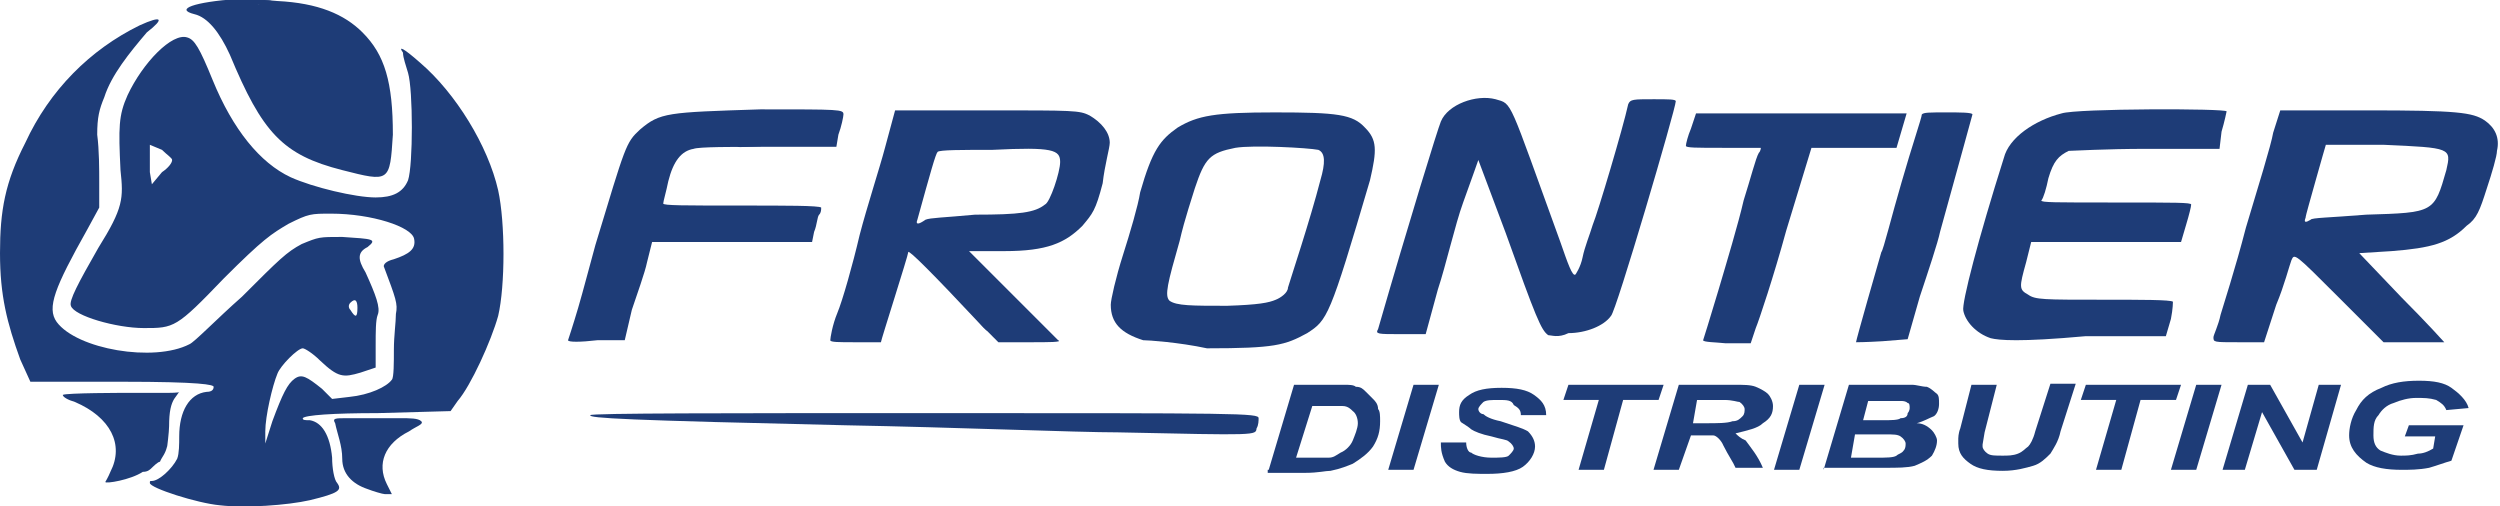 <?xml version="1.0" encoding="UTF-8"?>
<!-- Generator: Adobe Illustrator 27.8.1, SVG Export Plug-In . SVG Version: 6.00 Build 0)  -->
<svg xmlns="http://www.w3.org/2000/svg" xmlns:xlink="http://www.w3.org/1999/xlink" version="1.1" id="Layer_1" x="0px" y="0px" viewBox="0 0 246.9 50" style="enable-background:new 0 0 246.9 50;" xml:space="preserve">
<style type="text/css">
	.st0{fill:#1E3C77;}
</style>
<path class="st0" d="M21.7,49.9c-2.2-0.2-6.9-1.7-6.9-2.2c0-0.2,0-0.2,0.2-0.2c0.7,0,2-1.2,2.5-2.2c0.2-0.5,0.2-1.5,0.2-2.2  c0-2.5,1-4.2,2.7-4.4c0.5,0,0.7-0.2,0.7-0.5c0-0.2-1.2-0.5-9.1-0.5H3l-1-2.2C0.7,31.9,0,29.2,0,25S0.5,18,2.5,14.1  C4.9,8.9,8.9,4.9,13.8,2.5c2.2-1,2.5-0.7,0.7,0.7c-1.7,2-3.5,4.2-4.2,6.4c-0.5,1.2-0.7,2-0.7,3.7c0.2,1.5,0.2,3.5,0.2,4.7v2.5  l-1.2,2.2c-3.2,5.7-4,7.7-3,9.1c2,2.7,9.6,4,13.1,2.2c0.5-0.2,2.7-2.5,5.2-4.7c3.7-3.7,4.4-4.4,5.9-5.2c1.7-0.7,1.7-0.7,4-0.7  c3,0.2,3.5,0.2,2.5,1c-1,0.5-1,1.2-0.2,2.5c1,2.2,1.5,3.5,1.2,4.2c-0.2,0.5-0.2,1.7-0.2,3v2.2l-1.5,0.5c-1.7,0.5-2.2,0.5-4-1.2  c-0.7-0.7-1.5-1.2-1.7-1.2c-0.5,0-2.2,1.7-2.5,2.5c-0.5,1.2-1.2,4.2-1.2,5.7v1.2l0.7-2.2c1-2.7,1.5-3.7,2.2-4.2  c0.7-0.5,1.2-0.2,2.7,1l1,1l1.7-0.2c2-0.2,3.7-1,4.2-1.7c0.2-0.2,0.2-1.7,0.2-3s0.2-2.7,0.2-3.5c0.2-1,0-1.5-1.2-4.7  c0-0.2,0.2-0.5,1-0.7c1.5-0.5,2.2-1,2-2c-0.2-1.2-4.2-2.5-8.2-2.5c-2,0-2.2,0-4.2,1c-1.7,1-2.5,1.5-6.4,5.4  c-4.7,4.9-4.9,4.9-7.9,4.9c-2.7,0-6.9-1.2-7.2-2.2c-0.2-0.5,0.7-2.2,2.7-5.7c2.5-4,2.5-4.9,2.2-7.7c-0.2-4.2-0.2-5.4,0.7-7.4  c1.5-3.2,4.4-6.2,5.9-5.7c0.7,0.2,1.2,1,2.5,4.2c2,4.9,4.7,8.2,7.7,9.6c2.2,1,6.4,2,8.4,2c1.7,0,2.7-0.5,3.2-1.7  c0.5-1.5,0.5-8.9,0-10.6c-0.2-0.7-0.5-1.5-0.5-2c-0.5-0.7,0-0.5,1.7,1c3.5,3,6.7,8.2,7.7,12.6c0.7,3.2,0.7,9.4,0,12.4  c-0.7,2.5-2.7,6.9-4,8.4l-0.7,1l-7.2,0.2c-4.4,0-7.2,0.2-7.4,0.5c0,0.2,0.2,0.2,0.7,0.2c1.2,0.2,2,1.5,2.2,3.7c0,1,0.2,2.2,0.5,2.5  c0.5,0.7,0.2,1-2.7,1.7C28.4,49.9,24.2,50.2,21.7,49.9z M35.3,30.4c0-0.7-0.2-1-0.7-0.5c-0.2,0.2-0.2,0.5,0,0.7  C35.1,31.4,35.3,31.4,35.3,30.4z M17,15.8c0-0.2-0.5-0.5-1-1l-1.2-0.5v0.7c0,0.5,0,1.5,0,2l0.2,1.2l1-1.2C16.6,16.6,17,16.1,17,15.8  z"></path>
<path class="st0" d="M110.4,42.7c-4,0-16.1-0.5-26.9-0.7c-21.7-0.5-25.4-0.7-25.2-1c0-0.2,13.8-0.2,33.1-0.2c31.1,0,32.9,0,32.9,0.5  c0,0.2,0,0.7-0.2,1C124,43,124.3,43,110.4,42.7z"></path>
<path class="st0" d="M101.8,33.8h-3.2l-2-2c-4.4-4.7-6.9-7.2-6.9-6.9S87,33.6,87,33.8c0,0-1.2,0-2.5,0c-1.7,0-2.5,0-2.5-0.2  c0-0.2,0.2-1.5,0.7-2.7c0.5-1.2,1.5-4.7,2.2-7.7c0.7-2.7,2-6.7,2.5-8.6l1-3.7h9.1c8.6,0,9.1,0,10.1,0.5c1.2,0.7,2,1.7,2,2.7  c0,0.5-0.5,2.2-0.7,4c-0.7,2.7-1,3-2,4.2c-1.7,1.7-3.5,2.5-7.7,2.5h-3.5l4.4,4.4c2.5,2.5,4.4,4.4,4.4,4.4  C105,33.8,103.5,33.8,101.8,33.8z M91.4,21.7c0.5-0.2,1.7-0.2,4.9-0.5c4.4,0,5.9-0.2,6.9-1c0.5-0.2,1.5-3.2,1.5-4.2  c0-1.2-0.7-1.5-6.7-1.2c-3,0-5.2,0-5.4,0.2c-0.2,0.2-0.7,2-2,6.7C90.4,22.2,90.7,22.2,91.4,21.7z"></path>
<path class="st0" d="M183.3,33.8c0-0.2,2.2-7.9,2.5-8.9c0.2-0.2,1-3.5,2-6.9c1-3.5,2-6.4,2-6.7c0.2-0.2,0.7-0.2,2.5-0.2  c1.2,0,2.5,0,2.5,0.2c0,0-1.2,4.4-3.2,11.6c-0.2,1-1.2,4-2,6.4l-1.2,4.2l-2.5,0.2C184.3,33.8,183.3,33.8,183.3,33.8L183.3,33.8z"></path>
<path class="st0" d="M238.4,33.8h-3l-4.4-4.4c-4.4-4.4-4.4-4.4-4.7-3.7c-0.2,0.5-0.7,2.5-1.5,4.4l-1.2,3.7h-2.5  c-2.5,0-2.5,0-2.5-0.5c0-0.2,0.5-1.2,0.7-2.2c0.2-0.7,1.5-4.7,2.5-8.6c1.2-4,2.5-8.2,2.7-9.4l0.7-2.2h8.6c8.9,0,10.4,0.2,11.6,1  c1,0.7,1.5,1.7,1.2,3c0,0.5-0.5,2.2-1,3.7c-0.7,2.2-1,3-2,3.7c-1.7,1.7-3.5,2.2-7.4,2.5L233,25l4.2,4.4c2.5,2.5,4.2,4.4,4.2,4.4  C241.6,33.8,240.1,33.8,238.4,33.8L238.4,33.8z M233.7,21.2c6.7-0.2,6.7-0.2,7.9-4.4c0.5-2.2,0.5-2.2-6.2-2.5c-3,0-5.7,0-5.7,0  s-0.5,1.7-1,3.5s-1,3.5-1,3.7c-0.2,0.5,0,0.5,0.5,0.2C228.3,21.5,230,21.5,233.7,21.2L233.7,21.2z"></path>
<path class="st0" d="M56.1,33.6c0,0,0.5-1.5,1-3.2c0.5-1.7,1.2-4.4,1.7-6.2c3-9.9,3-10.1,4.4-11.4c2-1.7,2.7-1.7,11.9-2  c7.9,0,8.2,0,8.2,0.5c0,0.2-0.2,1.2-0.5,2l-0.2,1.2h-6.7c-3.7,0-6.9,0-7.4,0.2c-1.2,0.2-2,1.2-2.5,3.2c-0.2,1-0.5,2-0.5,2.2  c0,0.2,2,0.2,7.7,0.2c4.4,0,7.7,0,7.9,0.2c0,0.2,0,0.5-0.2,0.7c-0.2,0.2-0.2,1-0.5,1.7l-0.2,1h-7.9h-7.9l-0.5,2  c-0.2,1-1,3.2-1.5,4.7l-0.7,3H59C57.3,33.8,56.1,33.8,56.1,33.6L56.1,33.6z"></path>
<path class="st0" d="M112.9,33.6c-2.2-0.7-3.2-1.7-3.2-3.5c0-0.5,0.5-2.7,1.2-4.9s1.5-4.9,1.7-6.2c1.2-4.2,2-5.2,3.7-6.4  c2-1.2,3.7-1.5,9.6-1.5c6.2,0,7.7,0.2,8.9,1.5c1.2,1.2,1.2,2.2,0.5,5.2c-4,13.6-4.2,13.8-6.2,15.1c-2.2,1.2-3.2,1.5-9.9,1.5  C116.4,33.8,113.4,33.6,112.9,33.6L112.9,33.6z M126,29.6c0.5-0.2,1.2-0.7,1.2-1.2c0.2-0.7,2.2-6.7,3.2-10.6c0.5-1.7,0.5-2.7-0.2-3  c-1-0.2-6.4-0.5-8.2-0.2c-2.5,0.5-3,1-4,4c-0.2,0.7-1,3-1.5,5.2c-1.2,4.2-1.5,5.4-1,5.9c0.7,0.5,2.2,0.5,5.7,0.5  C124.3,30.1,125.3,29.9,126,29.6z"></path>
<path class="st0" d="M168.2,33.6c0,0,0.7-2.2,1.5-4.9s2-6.7,2.5-8.9c0.7-2.2,1.2-4.2,1.5-4.7c0.2-0.2,0.2-0.5,0.2-0.5s-1.7,0-3.7,0  c-2.7,0-3.7,0-3.7-0.2s0.2-1,0.5-1.7l0.5-1.5h10.4h10.4l-0.5,1.7l-0.5,1.7h-4.4h-4l-2.5,8.2c-1.2,4.4-2.7,8.9-3,9.6l-0.5,1.5h-2.5  C169.5,33.8,168.2,33.8,168.2,33.6z"></path>
<path class="st0" d="M196.6,33.4c-1.5-0.5-2.5-1.7-2.7-2.7c-0.2-0.7,1.5-7.2,4-15.1c0.5-2,3-3.7,5.7-4.4c1.5-0.5,16.3-0.5,16.3-0.2  c0,0-0.2,1-0.5,2l-0.2,1.7H212c-4,0-7.4,0.2-7.7,0.2c-1,0.5-1.5,1-2,2.7c-0.2,1-0.5,2-0.7,2.2c0,0.2,1.2,0.2,7.4,0.2  c5.9,0,7.4,0,7.4,0.2s-0.2,1-0.5,2l-0.5,1.7H208h-7.4l-0.5,2c-0.7,2.5-0.7,2.7,0.2,3.2c0.7,0.5,1.5,0.5,7.4,0.5c3.7,0,6.7,0,6.9,0.2  c0,0,0,0.7-0.2,1.7l-0.5,1.7H206C199.4,33.8,197.4,33.6,196.6,33.4L196.6,33.4z"></path>
<path class="st0" d="M152.9,33.1c-0.7-0.5-1.2-1.7-4.2-10.1c-1.5-4-2.7-7.2-2.7-7.2s-0.7,2-1.5,4.2s-1.7,6.2-2.5,8.6l-1.2,4.4h-2.5  c-2.2,0-2.5,0-2.2-0.5c3-10.4,5.9-19.8,6.2-20.5c0.7-1.7,3.5-2.7,5.4-2.2c1.7,0.5,1.2-0.2,6.4,14.1c0.7,2,1.2,3.5,1.5,3.2  c0,0,0.5-0.7,0.7-1.7s0.7-2.2,1-3.2c0.5-1.2,3-9.6,3.5-11.9c0.2-0.5,0.5-0.5,2.5-0.5c1.5,0,2.2,0,2.2,0.2c0,0.7-5.9,20.8-6.4,21.2  c-0.7,1-2.5,1.7-4.2,1.7C153.9,33.4,153.2,33.1,152.9,33.1L152.9,33.1z"></path>
<path class="st0" d="M33.8,16.8c-5.9-1.5-7.9-3.7-11.1-11.4c-1-2.2-2.2-3.7-3.5-4c-2-0.5,0-1.2,4.2-1.5l2.2,0c0,0.5-0.2,1.2-1.7,1.2  l-1.7,0.2L23,2.7c0.5,0.7,0.7,1.2,0.7,1.5s0.5,1.2,1.7,4c1.2,2.7,3.5,5.4,5.4,6.4c1.7,0.7,6.2,2,6.4,1.7c0.2-0.2,0.2-6.4-0.2-7.7  c-0.5-1.7-1.5-3.7-2.5-4.4c-1.5-1.2-4.4-2.5-6.4-2.5c-1.7,0-1.7-0.4-2.2-1c-0.3-0.4-0.2-0.8,1.5-0.6c4,0.2,6.6,1.3,8.4,3.1  c2.2,2.2,3,4.9,3,10.1C38.5,18,38.5,18,33.8,16.8z"></path>
<path class="st0" d="M39.5,41.3c-0.7,0-4.4,0-5.2,0c-1.2,0-1.5,0-1.2,0.5c0.2,1,0.7,2.2,0.7,3.5c0,1.5,1,2.5,2.5,3l0,0  c0.5,0.2,1.5,0.5,1.7,0.5h0.7l-0.5-1c-1-2-0.2-4,2.2-5.2c0.7-0.5,1.5-0.7,1.2-1S40.5,41.3,39.5,41.3z"></path>
<path class="st0" d="M96.3,31.4l-1.2-1.5L96.3,31.4c0.7,0.7,1.5,1.2,1.5,1.2C97.6,32.9,97.3,32.6,96.3,31.4z"></path>
<path class="st0" d="M229,27.2l-1.2-1.5L229,27.2c1.2,1.2,1.5,1.2,1.2,1.2C230.2,28.7,229.8,27.9,229,27.2z"></path>
<path class="st0" d="M34.6,16.6c-3.5-0.7-4.9-1.5-6.7-3c-2-2-2.7-3.5-4.9-8.9c-0.7-1.5-1.7-2.7-2.5-3C20.3,1.5,20,1.2,19.8,1  c0-0.5,0-0.5,0.7-0.2c0.5,0,1.5,0,2.5,0c1.5-0.5,4.6-0.5,5.9-0.2c1.9,0.4,5.4,1.5,6.7,2.7c0.7,0.7,2,3,2.2,4.2  c0,0.5,0.2,0.7,0.2,0.5c0.2-0.2,0,7.9,0,8.4C37.8,17,36.6,17,34.6,16.6z"></path>
<path class="st0" d="M92.6,14.6c0,0,2.2-0.2,4.9-0.2h4.7l-4.9,0.2C94.9,14.6,92.6,14.6,92.6,14.6z"></path>
<path class="st0" d="M37.1,47.2c0-0.7,0-0.7,0.2-0.2c0.2,0.7,0.2,1.2,0,1.2C37.3,48.2,37.1,47.7,37.1,47.2z"></path>
<path class="st0" d="M34.6,46.7c-0.7-0.7-0.7-1-0.7-2.7c0-2,0-2,0.2-0.2c0.2,2.2,0.2,2.7,1.2,3.2c0.5,0.2,0.7,0.5,0.5,0.5  C35.6,47.4,35.1,47.2,34.6,46.7z"></path>
<path class="st0" d="M38,43c0,0,0.2-0.2,0.7-0.5s0.5-0.5,0.2-0.2c-0.2,0-1.5,0-3,0c-1.7,0-2.5,0-2.5-0.2c0-0.2,0.7-0.2,3-0.2  c3,0,3,0,3,0.5C39.5,42.2,38,43.5,38,43z"></path>
<path class="st0" d="M97.6,32.6l-0.7-0.7L97.6,32.6c1,0.7,1,0.7,0.7,0.7C98.3,33.6,98.1,33.1,97.6,32.6z"></path>
<path class="st0" d="M230.5,28.7l-1-1L230.5,28.7c1,0.7,1.2,1,1,1C231.5,29.6,231,29.2,230.5,28.7z"></path>
<path class="st0" d="M36.8,16.8h1v-1.5v-1.5v1.5v1.5H36.8h-1H36.8L36.8,16.8z"></path>
<path class="st0" d="M29.9,15.1c-1.2-0.7-3.2-2.5-3.7-3.5c-0.2-0.2,0.2,0.2,1,1c0.7,1,2,1.7,3,2.2c1,0.5,1.5,0.7,1.2,0.7  C31.1,15.6,30.6,15.3,29.9,15.1z"></path>
<path class="st0" d="M73.4,14.3c1.5,0,4.2,0,5.7,0c1.7,0,0.2,0-2.7,0C73.1,14.6,71.9,14.6,73.4,14.3z"></path>
<path class="st0" d="M209.2,14.3c1.7,0,4.4,0,6.2,0s0.2,0-3,0C209,14.6,207.5,14.6,209.2,14.3z"></path>
<path class="st0" d="M25.7,10.6c-0.5-0.5-1.7-3-1.5-3.2c0,0,0.5,0.7,1,1.7C25.9,11.1,26.2,11.1,25.7,10.6z"></path>
<path class="st0" d="M37.8,10.1c0-0.5,0-1.2-0.2-1.7c0-0.5,0-0.5,0-0.5c0,0.2,0.2,0.2,0.2,0.2s0.2,0.5,0,1.2  C38,10.9,37.8,11.4,37.8,10.1z"></path>
<path class="st0" d="M23.5,6.2c-1-2.7-2-4.2-3-4.4C20.3,1.5,20,1.2,20,1c0-0.5,0.2-0.5,1.2-0.2h1l-1,0.2h-1L21,1.7  c0.7,0.5,1.2,1.2,1.5,1.5c0.5,1,1.7,3.5,1.5,3.5C23.7,6.9,23.7,6.7,23.5,6.2z"></path>
<path class="st0" d="M28.9,0.7c0.2,0,0.7,0,1,0c0.2,0,0,0.2-0.5,0C28.9,0.7,28.7,0.7,28.9,0.7z"></path>
<path class="st0" d="M23.7,0.5c0.5,0,0.7-0.2,0.7-0.2C24.5,0,25,0,25.7,0s1.2,0.2,1.2,0.2s0,0.2,0.2,0.2s-0.5,0-2,0  C24,0.5,23.2,0.5,23.7,0.5z"></path>
<path class="st0" d="M34.8,46.9l-0.7-0.7L34.8,46.9c0.5,0.2,1,0.5,1,0.5C35.8,47.7,35.3,47.4,34.8,46.9z"></path>
<path class="st0" d="M37.1,44.7c0-0.2,0.2-0.5,0.5-1L38,43l-0.5,0.7C37.1,45,37.1,45,37.1,44.7z"></path>
<path class="st0" d="M33.8,41.8c0,0-0.2-0.2-0.5-0.2s1,0,3,0s3.5,0,3.5,0.2C39.5,41.8,33.6,42,33.8,41.8z"></path>
<path class="st0" d="M16.6,38.8h-1h-3.2c0,0-5.9,0-6.2,0.2c0,0.2,0.5,0.5,1.2,0.7c3.5,1.5,4.9,4.2,3.5,6.9c-0.2,0.5-0.5,1-0.5,1  c0,0.2,2.5-0.2,3.7-1c0.5,0,0.7-0.2,1-0.5c0,0,0.5-0.5,0.7-0.5c0.2-0.5,0.5-0.7,0.7-1.5c0,0.2,0.2-1.5,0.2-2c0-1.5,0.2-2.2,0.5-2.7  l0.5-0.7C17.8,38.8,16.6,38.8,16.6,38.8z"></path>
<path class="st0" d="M37.8,9.1c0-0.5,0-0.7,0.2-0.7c0.2,0,0.2,0.2,0.2,0.7c0,0.2-0.2,0.7-0.2,0.7C37.8,9.6,37.8,9.4,37.8,9.1z"></path>
<path class="st0" d="M35.1,3.2c-0.5-0.5-1-1-0.7-1c0.2,0,0.5,0.5,1,1C36.6,4.4,36.3,4.4,35.1,3.2z"></path>
<path class="st0" d="M20,1.5c-0.5-0.5,0-1,0.5-0.7c0.5,0,0.7,0,0.2,0.2c-0.2,0-0.5,0.2-0.5,0.2c0,0.2,0.2,0.2,0.2,0  c0.2,0,0.2,0,0.2,0C20.8,1.7,20.3,1.7,20,1.5z"></path>
<path class="st0" d="M25.7,0.5c-1.5-0.2-1.5-0.5,0-0.5c0.7,0,1.2,0,1.2,0.2c0,0,0,0.2,0.2,0.2c0.5,0,0.2,0.2,0,0  C26.7,0.5,26.2,0.5,25.7,0.5z"></path>
<g>
	<path class="st0" d="M125.3,46.4l2.5-8.4h3.2c1,0,1.5,0,1.7,0c0.5,0,1,0,1.2,0.2c0.5,0,0.7,0.2,1,0.5c0.2,0.2,0.5,0.5,0.7,0.7   c0.2,0.2,0.5,0.5,0.5,1c0.2,0.2,0.2,0.7,0.2,1.2c0,1-0.2,1.7-0.7,2.5c-0.5,0.7-1.2,1.2-2,1.7c-0.5,0.2-1.2,0.5-2.2,0.7   c-0.5,0-1.2,0.2-2.5,0.2h-3.7V46.4z M128,45.2h1.2c1,0,1.5,0,2,0s0.7-0.2,1.2-0.5c0.5-0.2,1-0.7,1.2-1.2s0.5-1.2,0.5-1.7   s-0.2-1-0.5-1.2c-0.2-0.2-0.5-0.5-1-0.5c-0.2,0-0.7,0-1.5,0h-1.5L128,45.2z"></path>
	<path class="st0" d="M137.1,46.4l2.5-8.4h2.5l-2.5,8.4H137.1z"></path>
	<path class="st0" d="M142.3,43.7h2.5c0,0.5,0.2,1,0.5,1c0.2,0.2,1,0.5,2,0.5c0.7,0,1.5,0,1.7-0.2c0.2-0.2,0.5-0.5,0.5-0.7   c0-0.2-0.2-0.5-0.5-0.7c-0.2-0.2-0.7-0.2-1.7-0.5c-1-0.2-1.7-0.5-2-0.7c-0.2-0.2-0.7-0.5-1-0.7c-0.2-0.2-0.2-0.7-0.2-1   c0-0.7,0.2-1.2,1-1.7c0.7-0.5,1.7-0.7,3.2-0.7c1.5,0,2.5,0.2,3.2,0.7c0.7,0.5,1.2,1,1.2,2h-2.5c0-0.5-0.2-0.7-0.7-1   c-0.2-0.5-0.7-0.5-1.5-0.5c-0.7,0-1.2,0-1.5,0.2c-0.2,0.2-0.5,0.5-0.5,0.7c0,0.2,0.2,0.5,0.5,0.5c0.2,0.2,0.7,0.5,1.7,0.7   c1.5,0.5,2.2,0.7,2.7,1c0.5,0.5,0.7,1,0.7,1.5c0,0.7-0.5,1.5-1.2,2c-0.7,0.5-2,0.7-3.5,0.7c-1,0-2,0-2.7-0.2   c-0.7-0.2-1.2-0.5-1.5-1C142.3,44.7,142.3,44.2,142.3,43.7z"></path>
	<path class="st0" d="M158.4,46.4h-2.5l2-6.9h-3.5l0.5-1.5h9.4l-0.5,1.5h-3.5L158.4,46.4z"></path>
	<path class="st0" d="M165.8,46.4h-2.5l2.5-8.4h5.4c1,0,1.7,0,2.2,0.2c0.5,0.2,1,0.5,1.2,0.7c0.2,0.2,0.5,0.7,0.5,1.2   c0,0.7-0.2,1.2-1,1.7c-0.5,0.5-1.5,0.7-2.7,1c0.2,0.2,0.5,0.5,1,0.7c0.5,0.7,1.2,1.5,1.7,2.7h-2.7c-0.2-0.5-0.7-1.2-1.2-2.2   c-0.2-0.5-0.7-1-1-1S168.5,43,168,43h-1L165.8,46.4z M167.2,41.8h1.2c1.2,0,2.2,0,2.7-0.2c0.5,0,0.7-0.2,1-0.5   c0.2-0.2,0.2-0.5,0.2-0.7c0-0.2-0.2-0.5-0.5-0.7c-0.2,0-0.7-0.2-1.5-0.2h-2.7L167.2,41.8z"></path>
	<path class="st0" d="M175.2,46.4l2.5-8.4h2.5l-2.5,8.4H175.2z"></path>
	<path class="st0" d="M180.1,46.4l2.5-8.4h4.2c1,0,1.5,0,2,0s1,0.2,1.5,0.2c0.5,0.2,0.7,0.5,1,0.7c0.2,0.2,0.2,0.5,0.2,1   c0,0.5-0.2,1-0.5,1.2c-0.5,0.2-1,0.5-1.7,0.7c0.5,0,1,0.2,1.5,0.7c0.2,0.2,0.5,0.7,0.5,1c0,0.5-0.2,1-0.5,1.5c-0.5,0.5-1,0.7-1.7,1   c-0.7,0.2-1.7,0.2-3,0.2H180.1z M182.8,45.2h2.5c1,0,1.7,0,2-0.2c0.2-0.2,0.5-0.2,0.7-0.5c0.2-0.2,0.2-0.5,0.2-0.7   c0-0.2-0.2-0.5-0.5-0.7s-0.7-0.2-1.5-0.2h-3L182.8,45.2z M184,41.5h2c0.7,0,1.5,0,1.7-0.2c0.5,0,0.7-0.2,0.7-0.5   c0.2-0.2,0.2-0.5,0.2-0.5c0-0.2,0-0.5-0.2-0.5c-0.2-0.2-0.5-0.2-0.7-0.2c-0.2,0-0.5,0-1.2,0h-2L184,41.5z"></path>
	<path class="st0" d="M194.7,38h2.5l-1.2,4.7l-0.2,1.2v0.2c0,0.2,0.2,0.5,0.5,0.7s0.7,0.2,1.5,0.2c0.5,0,1,0,1.5-0.2   c0.5-0.2,0.7-0.5,1-0.7c0.2-0.2,0.5-0.7,0.7-1.5l1.5-4.7h2.5l-1.5,4.7c-0.2,1-0.7,1.7-1,2.2c-0.5,0.5-1,1-1.7,1.2   c-0.7,0.2-1.7,0.5-3,0.5c-1.5,0-2.5-0.2-3.2-0.7c-0.7-0.5-1.2-1-1.2-2c0-0.2,0-0.2,0-0.5c0,0,0-0.5,0.2-1L194.7,38z"></path>
	<path class="st0" d="M209.5,46.4H207l2-6.9h-3.5L206,38h9.4l-0.5,1.5h-3.5L209.5,46.4z"></path>
	<path class="st0" d="M214.4,46.4l2.5-8.4h2.5l-2.5,8.4H214.4z"></path>
	<path class="st0" d="M228.8,46.4h-2.2l-3.2-5.7l-1.7,5.7h-2.2l2.5-8.4h2.2l3.2,5.7L229,38h2.2L228.8,46.4z"></path>
	<path class="st0" d="M237.9,42h5.4l-1.2,3.5c-0.7,0.2-1.5,0.5-2.2,0.7c-1,0.2-2,0.2-2.7,0.2c-1.5,0-2.7-0.2-3.5-0.7   c-1-0.7-1.7-1.5-1.7-2.7c0-0.7,0.2-1.7,0.7-2.5c0.5-1,1.2-1.7,2.5-2.2c1-0.5,2.2-0.7,3.7-0.7s2.5,0.2,3.2,0.7   c0.7,0.5,1.5,1.2,1.7,2l-2.2,0.2c-0.2-0.5-0.5-0.7-1-1c-0.7-0.2-1.2-0.2-2-0.2c-0.7,0-1.5,0.2-2.2,0.5c-0.7,0.2-1.2,0.7-1.5,1.2   c-0.5,0.5-0.5,1.2-0.5,2c0,0.7,0.2,1.2,0.7,1.5c0.5,0.2,1.2,0.5,2,0.5c0.5,0,1,0,1.7-0.2c0.5,0,1-0.2,1.5-0.5l0.2-1.2h-3L237.9,42z   "></path>
</g>
</svg>
